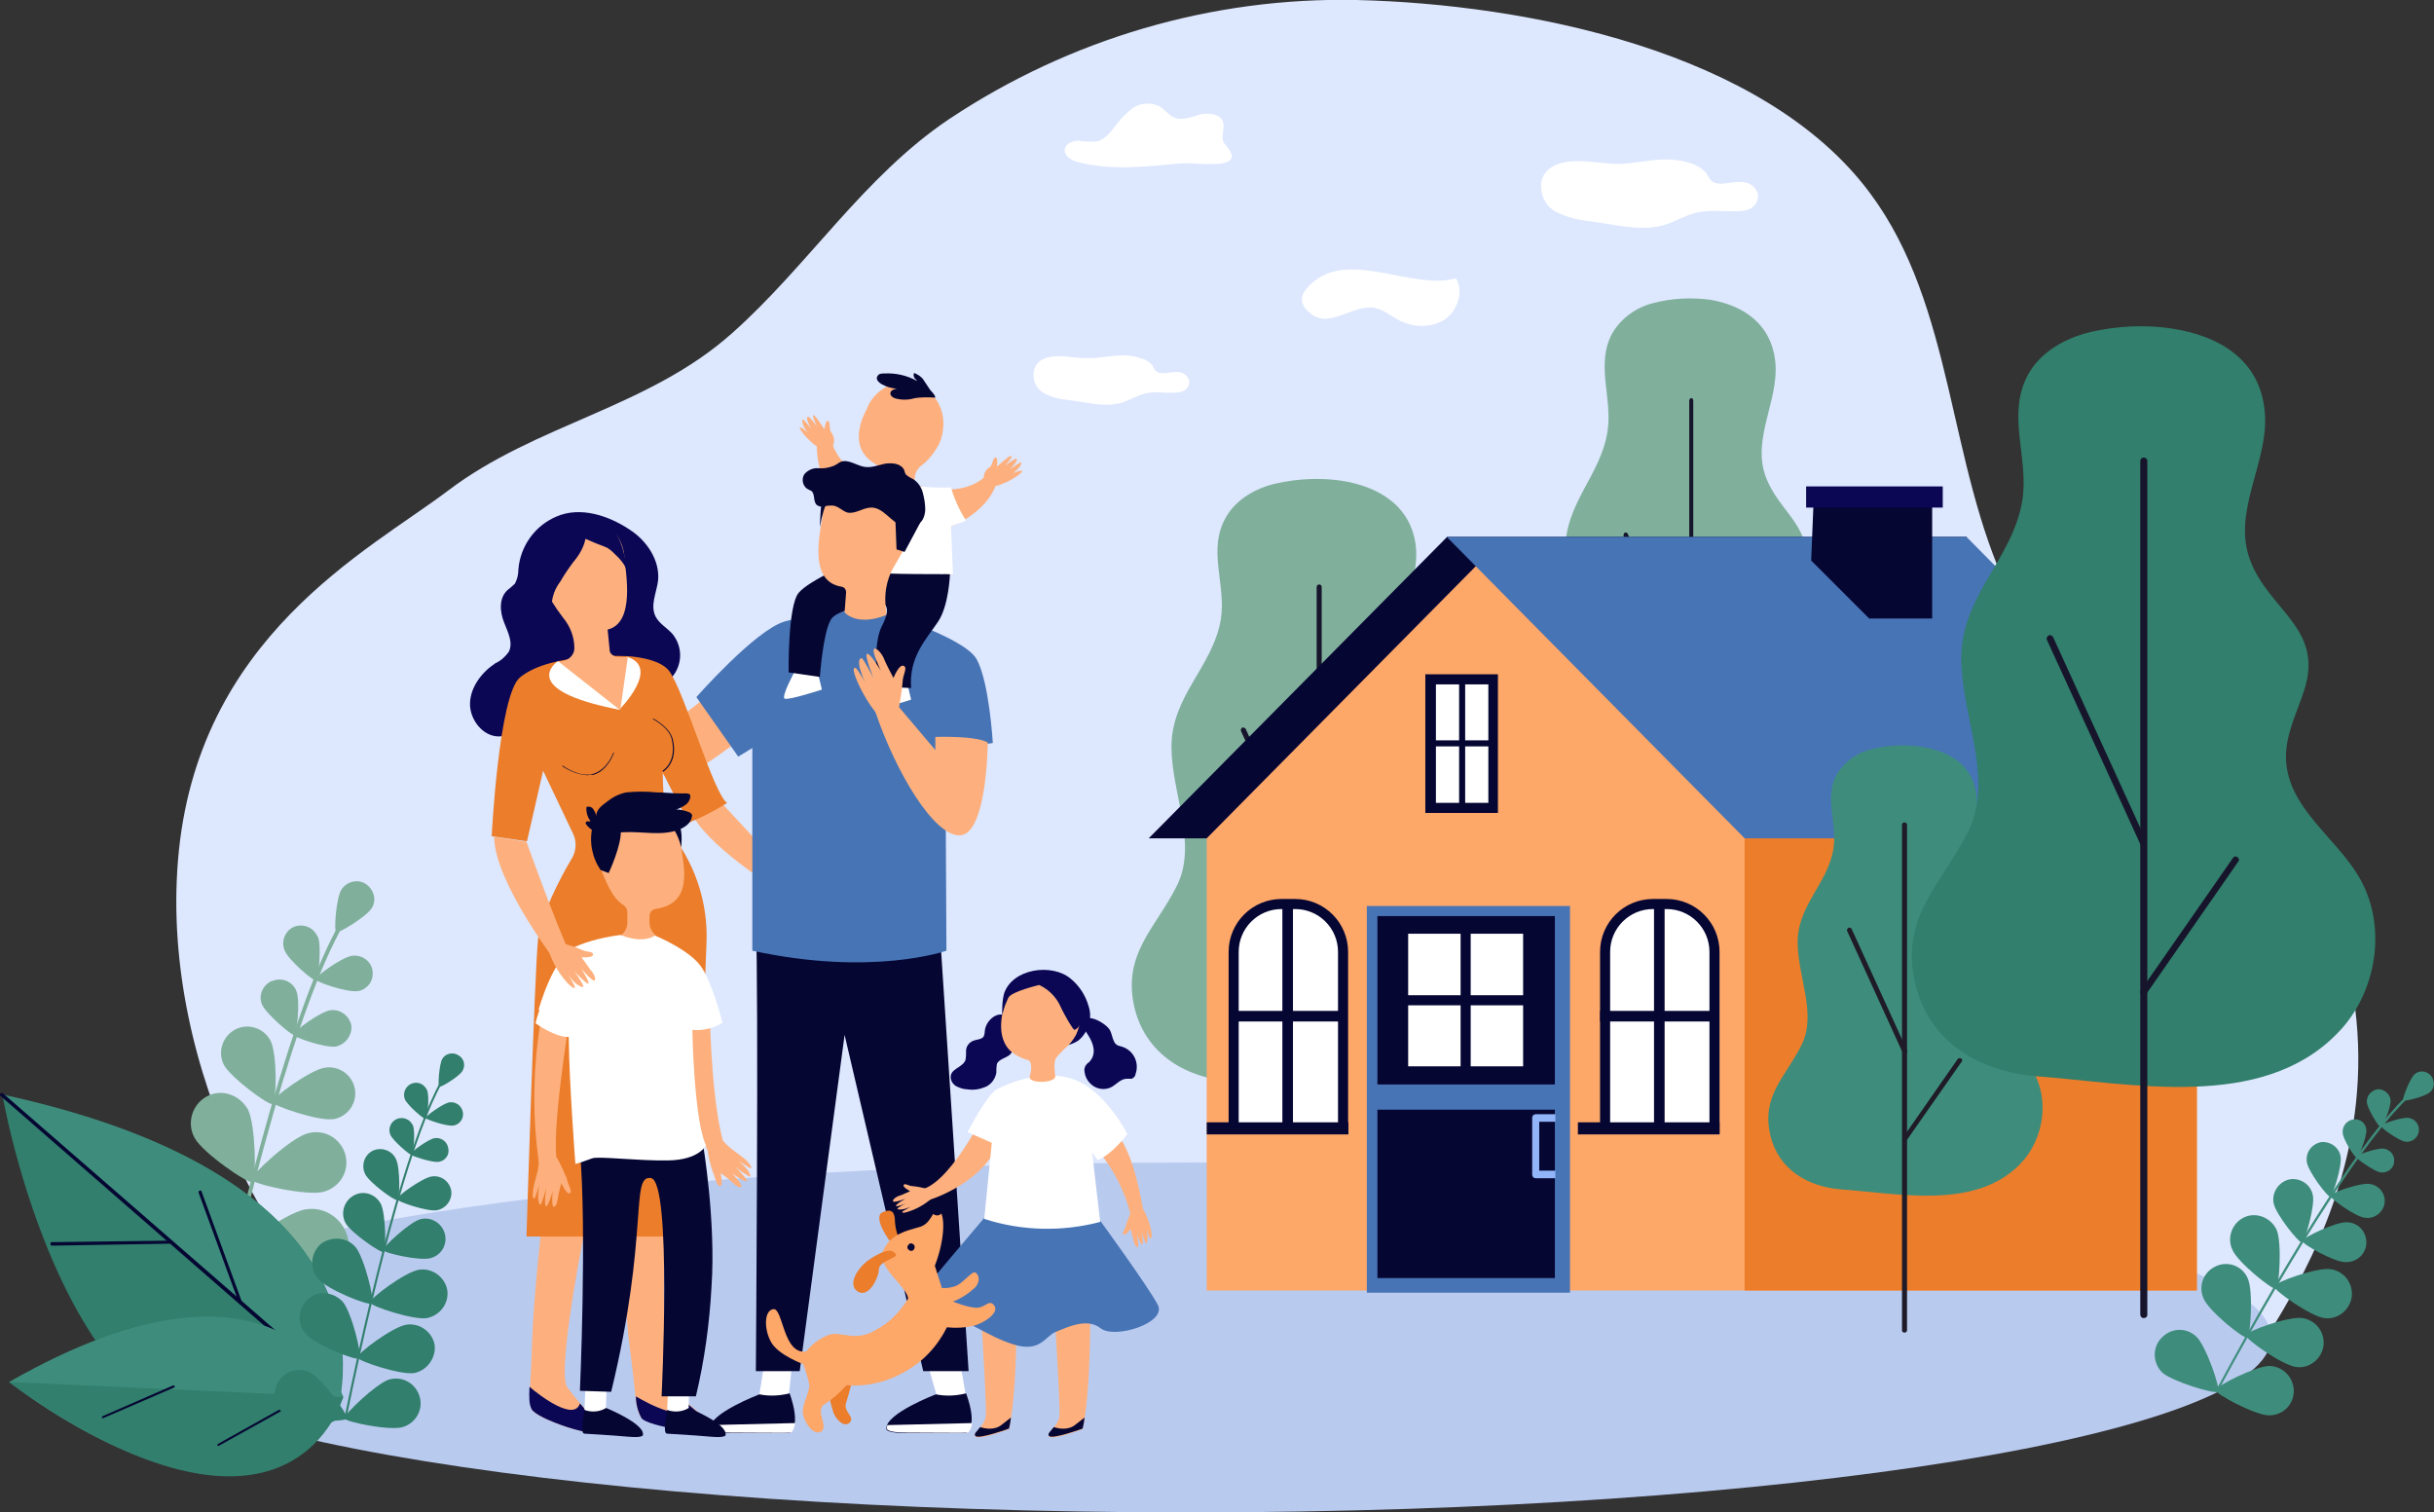 <?xml version="1.0" encoding="utf-8"?>
<!-- Generator: Adobe Illustrator 26.3.1, SVG Export Plug-In . SVG Version: 6.00 Build 0)  -->
<svg version="1.1" id="Calque_1" xmlns="http://www.w3.org/2000/svg" xmlns:xlink="http://www.w3.org/1999/xlink" x="0px" y="0px"
	 viewBox="0 0 482.8 300" style="enable-background:new 0 0 482.8 300;" xml:space="preserve">
<rect x="0" y="0" width="482.8" height="300" fill="#333333" stroke="none"/>
<style type="text/css">
	.st0{fill:#DDE7FE;}
	.st1{fill:#B9CAEF;}
	.st2{fill:#80B09C;}
	.st3{fill:#A7C0E8;}
	.st4{fill:#FFFFFF;}
	.st5{fill:#17152B;}
	.st6{fill:#060633;}
	.st7{fill:#FDA769;}
	.st8{fill:#EB7D2B;}
	.st9{fill:#4774B5;}
	.st10{fill:#91B5F8;}
	.st11{fill:#0B0755;}
	.st12{fill:#3E8D7C;}
	.st13{fill:#1F1B28;}
	.st14{fill:#317F6C;}
	.st15{fill:#FDB07D;}
</style>
<g>
	<path id="Tracé_3487" class="st0" d="M446.2,272.1c0.1-6.7,46.1-53.2,3.5-115.9c-15.8-23.3-43.6-23.2-51.3-39
		C386.3,92,387.7,60.9,371,38.4C350,10,302.6,0.8,269.1,0c-28.7-0.6-56.9,7.7-80.8,23.6c-17,11.4-28,29.1-43.1,42.5
		c-16.6,14.8-38.9,18-56.3,31.2c-15.7,11.9-50,29-53.6,73.4c-3.4,41.7,20.2,84,42.5,99.3L446.2,272.1z"/>
	<path id="Tracé_3488" class="st1" d="M450.5,265.3c0-19.2-96.1-34.7-214.5-34.7S21.5,246.1,21.5,265.3S117.5,300,236,300
		C354.5,300,450.5,284.5,450.5,265.3L450.5,265.3z"/>
	<g id="Groupe_952" transform="translate(15.892 161.794)">
		<path id="Tracé_3489" class="st2" d="M22.7,123.1L22.7,123.1c-0.2,0-0.4-0.2-0.3-0.4C32.7,72.2,43,36.3,51.4,21.5
			c0.2-0.3,0.3-0.6,0.4-0.7c0.1-0.2,0.3-0.3,0.5-0.2c0.2,0.1,0.3,0.3,0.2,0.5l0,0c0,0.1-0.2,0.4-0.4,0.8
			c-8.4,14.7-18.6,50.5-29,100.9C23,123,22.9,123.1,22.7,123.1z"/>
		<path id="Tracé_3490" class="st2" d="M57.8,18.4c-1,1.6-6.5,5-7,4.7c-0.5-0.3,0-6.7,1-8.4c1-1.6,3.2-2.2,4.8-1.2
			C58.3,14.6,58.9,16.8,57.8,18.4z"/>
		<path id="Tracé_3491" class="st2" d="M47.2,24.1c0.7,1.8,0.1,8.4-0.4,8.6c-0.5,0.2-5.5-4.1-6.2-5.9c-0.8-1.8,0-3.9,1.7-4.7
			c1.8-0.8,3.9,0,4.7,1.7C47.1,23.9,47.1,24,47.2,24.1L47.2,24.1z"/>
		<path id="Tracé_3492" class="st2" d="M55,34.8c-2,0.3-8.2-1.8-8.3-2.3c-0.1-0.6,5.2-4.4,7.2-4.7c1.9-0.3,3.8,1,4.1,2.9
			c0,0,0,0,0,0.1c0.3,1.9-1,3.7-2.9,4C55.1,34.8,55.1,34.8,55,34.8z"/>
		<path id="Tracé_3493" class="st2" d="M33.3,58.3c1.5,2.9,1.7,14,0.9,14.4c-0.8,0.4-9.9-5.8-11.5-8.8c-1.6-2.9-0.5-6.6,2.4-8.2
			S31.6,55.3,33.3,58.3C33.2,58.2,33.3,58.2,33.3,58.3L33.3,58.3z"/>
		<path id="Tracé_3494" class="st2" d="M48.3,74.6c-3.2,0.9-14-1.5-14.3-2.4c-0.2-0.9,7.9-8.4,11.2-9.2c3.2-0.9,6.5,1,7.4,4.2
			C53.5,70.4,51.6,73.7,48.3,74.6C48.4,74.6,48.3,74.6,48.3,74.6L48.3,74.6z"/>
		<path id="Tracé_3495" class="st3" d="M25.7,71.4c2.7,3.1,5.8,16.3,4.9,17C29.8,89.1,17.2,84,14.6,81c-2.6-3.1-2.2-7.7,0.9-10.4
			C18.5,68,23.1,68.3,25.7,71.4z"/>
		<path id="Tracé_3496" class="st2" d="M47.1,92.6c-4,0.6-16.9-3.6-17.1-4.7s10.7-9.2,14.7-9.8c4-0.7,7.8,2.1,8.5,6.1
			C53.8,88.1,51.1,91.9,47.1,92.6z"/>
		<path id="Tracé_3497" class="st3" d="M21.9,87.9c2.7,3.1,5.8,16.3,4.9,17c-0.9,0.8-13.4-4.3-16.1-7.4c-2.6-3.1-2.2-7.7,0.9-10.4
			C14.7,84.5,19.2,84.9,21.9,87.9z"/>
		<path id="Tracé_3498" class="st3" d="M43.2,109.1c-4,0.6-16.9-3.6-17.1-4.7c-0.2-1.2,10.7-9.2,14.7-9.8c4-0.7,7.8,2.1,8.5,6.1
			C50,104.7,47.2,108.4,43.2,109.1z"/>
		<path id="Tracé_3499" class="st3" d="M12,109.1c3.6,1.8,11.6,12.8,11.1,13.9s-14,1.2-17.7-0.7c-3.6-1.9-5.1-6.3-3.2-9.9
			C4,108.7,8.4,107.3,12,109.1z"/>
		<path id="Tracé_3500" class="st3" d="M39.9,125.4c-3.9,1.2-17.2-1.4-17.5-2.6c-0.3-1.1,9.5-10.5,13.4-11.6c3.9-1.1,8,1.1,9.1,5
			C46,120.2,43.8,124.3,39.9,125.4L39.9,125.4z"/>
		<path id="Tracé_3501" class="st2" d="M42.9,34.8c0.8,1.9,0.1,8.5-0.4,8.7s-5.6-4.2-6.4-6c-0.8-1.8,0.1-3.9,1.9-4.7
			c0,0,0.1,0,0.1,0C40,32,42.2,32.9,42.9,34.8z"/>
		<path id="Tracé_3502" class="st2" d="M50.7,45.8c-2,0.3-8.4-1.8-8.4-2.4s5.3-4.5,7.3-4.8c2-0.3,3.8,1.1,4.2,3
			C54,43.6,52.6,45.4,50.7,45.8C50.7,45.8,50.7,45.8,50.7,45.8z"/>
		<path id="Tracé_3503" class="st2" d="M37.8,44.7c1.3,2.6,1.2,12.1,0.4,12.5c-0.7,0.4-8.4-5.3-9.7-7.8c-1.3-2.6-0.2-5.7,2.3-7
			S36.5,42.1,37.8,44.7L37.8,44.7L37.8,44.7z"/>
		<path id="Tracé_3504" class="st2" d="M50.1,60.2c-2.8,0.4-11.8-2.6-12-3.4C38,56,45.7,50.4,48.5,50c2.8-0.5,5.5,1.4,6,4.2
			s-1.4,5.5-4.2,6C50.2,60.2,50.2,60.2,50.1,60.2z"/>
	</g>
	<path id="Tracé_3505" class="st4" d="M214,32.2c-1.4-0.3-2.9-1.2-2.8-2.5c0.1-1.2,1.5-1.8,2.8-1.8c1.2,0.2,2.4,0.3,3.7,0.1
		c1.5-0.4,2.6-1.8,3.6-3.1c1-1.4,2.2-2.6,3.6-3.6c1.5-0.9,3.3-1,4.9-0.3c1.2,0.6,1.9,1.8,3.1,2.3c1.6,0.7,3.4-0.1,5.2-0.6
		c1.7-0.4,4-0.1,4.5,1.5c0.4,1.4-0.6,3.2,0.3,4.3c5.1,5.6-4.9,3.7-8.5,3.9C227.6,33,220.7,33.9,214,32.2z"/>
	<path id="Tracé_3506" class="st4" d="M207.3,78.1c1.4,0.7,2.8,1.1,4.3,1.2c1.1,0.2,2.2,0.3,3.3,0.5c2.5,0.4,5.1,0.8,7.5,0.1
		c1.7-0.5,3.2-1.5,5-1.9s3.7,0,5.5-0.1c0.5,0,1-0.1,1.5-0.2c1-0.3,1.6-1.2,1.5-2.2c-0.3-1-1.2-1.7-2.3-1.7c-1.5-0.1-3.3,0.7-4.3-0.2
		c-0.3-0.3-0.5-0.7-0.7-1.1c-0.6-0.7-1.5-1.3-2.5-1.5c-3.1-1-5.6-0.3-8.7,0c-2,0.1-4,0-6-0.3c-2.7-0.2-5.3,0.1-6.2,2.4
		C204.6,75.1,205.4,77.2,207.3,78.1z"/>
	<g id="Groupe_953" transform="translate(207.768 87.837)">
		<path id="Tracé_3507" class="st2" d="M58.2,7.5c7.4,1.1,14.1,5,14.9,13.3c0.7,7.9-5.3,15.8-2.3,23.6c3.1,8.1,11.8,10.8,8.6,20.8
			c-1.2,3.6-3,7-2.9,10.7c0.2,7.8,7.8,12.6,11.5,18.7c4.8,7.9,3,18.8-3.4,25.3c-12.2,12.4-32.8,7.9-48.1,6.8
			c-8.9-0.7-16.9-5.3-19.2-14.5c-2.6-10.8,4.2-15.9,8.4-24.4c4.1-8.3-1-18-1.1-27.3c-0.1-10.3,8.2-16,9.8-25.5
			c1.1-6.9-2.8-13.9,1.1-20.4c2-3.4,5.8-5.6,9.7-6.5C49.6,7.1,54,6.9,58.2,7.5z"/>
		<path id="Tracé_3508" class="st5" d="M53.9,165.3c-0.3,0-0.5-0.2-0.5-0.5V28.6c0-0.3,0.2-0.5,0.5-0.5c0.3,0,0.5,0.2,0.5,0.5
			c0,0,0,0,0,0v136.2C54.4,165.1,54.1,165.3,53.9,165.3z"/>
		<path id="Tracé_3509" class="st5" d="M53.9,90.2c-0.2,0-0.4-0.1-0.5-0.3l-15-32.7c-0.1-0.3,0-0.5,0.2-0.7c0.2-0.1,0.5,0,0.7,0.2
			c0,0,0,0,0,0l15,32.7c0.1,0.3,0,0.5-0.2,0.7C54,90.2,53.9,90.2,53.9,90.2z"/>
		<path id="Tracé_3510" class="st5" d="M53.9,113.8c-0.1,0-0.2,0-0.3-0.1c-0.2-0.2-0.3-0.5-0.1-0.7l14.7-21.1
			c0.2-0.2,0.5-0.3,0.7-0.1c0.2,0.2,0.3,0.4,0.1,0.7l-14.7,21.1C54.2,113.7,54,113.8,53.9,113.8z"/>
	</g>
	<g id="Groupe_954" transform="translate(280.672 54.761)">
		<path id="Tracé_3511" class="st2" d="M58.6,4.7C65,5.8,70.8,9.4,71.5,17.3c0.6,7.5-4.6,14.9-2,22.3c2.7,7.6,10.2,10.2,7.5,19.6
			c-1,3.3-2.6,6.6-2.5,10.1c0.1,7.3,6.8,11.9,10,17.6c4.2,7.4,2.6,17.7-2.9,23.8c-10.5,11.6-28.3,7.5-41.6,6.4
			c-7.7-0.6-14.7-4.9-16.6-13.7c-2.2-10.1,3.6-15,7.3-23c3.6-7.8-0.8-17-0.9-25.7c-0.1-9.8,7.1-15.1,8.4-24c1-6.5-2.4-13.1,0.9-19.3
			c1.8-3.1,4.9-5.3,8.4-6.1C51,4.4,54.8,4.2,58.6,4.7z"/>
		<path id="Tracé_3512" class="st5" d="M54.8,153.6c-0.2,0-0.4-0.2-0.4-0.5V24.7c0-0.2,0.2-0.5,0.4-0.5c0,0,0,0,0,0
			c0.2,0,0.4,0.2,0.4,0.5V153C55.2,153.3,55.1,153.5,54.8,153.6C54.8,153.6,54.8,153.6,54.8,153.6z"/>
		<path id="Tracé_3513" class="st5" d="M54.8,82.8c-0.2,0-0.4-0.1-0.4-0.3L41.4,51.6c-0.1-0.3,0-0.5,0.2-0.7c0.2-0.1,0.5,0,0.6,0.2
			c0,0,0,0,0,0L55.1,82c0.1,0.3,0,0.5-0.2,0.7C54.9,82.7,54.8,82.7,54.8,82.8z"/>
		<path id="Tracé_3514" class="st5" d="M54.8,105c-0.1,0-0.2,0-0.2-0.1c-0.2-0.2-0.2-0.5-0.1-0.7l12.7-19.9
			c0.1-0.2,0.4-0.3,0.6-0.2c0,0,0,0,0,0c0.2,0.2,0.2,0.5,0.1,0.7l-12.7,19.9C55.1,104.9,54.9,105,54.8,105z"/>
	</g>
	<path id="Tracé_3515" class="st4" d="M308.8,42.1c1.9,0.9,3.9,1.5,6,1.7l4.6,0.7c3.5,0.6,7.1,1.1,10.5,0.2c2.4-0.7,4.5-2.1,7-2.6
		c2.5-0.5,5.1-0.1,7.7-0.2c0.7,0,1.4-0.1,2.1-0.3c1.3-0.4,2.2-1.7,2-3.1c-0.4-1.4-1.7-2.4-3.2-2.4c-2.1-0.2-4.5,1-6-0.2
		c-0.4-0.5-0.8-1-1-1.5c-0.9-1-2.1-1.8-3.4-2.1c-4.2-1.3-7.8-0.4-12.1,0.1c-2.9,0.3-5.6-0.2-8.4-0.4c-3.7-0.2-7.4,0.2-8.7,3.4
		C305.2,38,306.3,40.9,308.8,42.1z"/>
	<g id="Groupe_963" transform="translate(210.759 89.283)">
		<path id="Tracé_3516" class="st6" d="M76.3,17.2h103.1L120.2,77H17.1L76.3,17.2z"/>
		<path id="Tracé_3517" class="st7" d="M82,23L28.6,77v89.7H225V71.1L82,23z"/>
		<rect id="Rectangle_2118" x="135.3" y="73.3" class="st8" width="89.7" height="93.4"/>
		<path id="Tracé_3518" class="st9" d="M179.3,17.2H76.2L135.3,77h103.1L179.3,17.2z"/>
		<g id="Groupe_956" transform="translate(50.765 34.469)">
			<g id="Groupe_955">
				<rect id="Rectangle_2119" x="22.3" y="11" class="st4" width="12.4" height="25.4"/>
				<path id="Tracé_3519" class="st6" d="M35.6,37.5H21.2V10h14.4V37.5z M23.3,35.5h10.4V12H23.3V35.5z"/>
			</g>
			<rect id="Rectangle_2120" x="27.9" y="11.4" class="st6" width="1.2" height="25.1"/>
			<rect id="Rectangle_2121" x="22.1" y="23.1" class="st6" width="13.1" height="1.2"/>
		</g>
		<g id="Groupe_958" transform="translate(10.608 75.635)">
			<g id="Groupe_957" transform="translate(4.037)">
				<path id="Tracé_3520" class="st4" d="M30.1,14.4L30.1,14.4c6,0,10.9,4.9,10.9,10.9V59H19.3V25.3c0-6,4.7-10.8,10.7-10.9
					C30.1,14.4,30.1,14.4,30.1,14.4z"/>
				<path id="Tracé_3521" class="st6" d="M42,59.9H18.3V23.9c0-5.8,4.7-10.5,10.5-10.5c0,0,0,0,0,0h2.7c5.8,0,10.5,4.7,10.5,10.5
					c0,0,0,0,0,0L42,59.9z M20.3,57.9H40V23.9c0-4.7-3.8-8.5-8.5-8.5h-2.7c-4.7,0-8.5,3.8-8.5,8.5L20.3,57.9L20.3,57.9z"/>
			</g>
			<rect id="Rectangle_2122" x="33" y="15" class="st6" width="2.1" height="43.9"/>
			<rect id="Rectangle_2123" x="22.4" y="35.6" class="st6" width="22.9" height="2.1"/>
			<rect id="Rectangle_2124" x="18" y="57.7" class="st6" width="28.1" height="2.4"/>
		</g>
		<g id="Groupe_960" transform="translate(78.728 75.635)">
			<g id="Groupe_959" transform="translate(4.095)">
				<path id="Tracé_3522" class="st4" d="M35.6,14.4L35.6,14.4c6,0,10.9,4.9,10.9,10.9V59H24.8V25.3C24.8,19.3,29.6,14.4,35.6,14.4
					C35.6,14.4,35.6,14.4,35.6,14.4z"/>
				<path id="Tracé_3523" class="st6" d="M47.5,59.9H23.8V23.9c0-5.8,4.7-10.5,10.5-10.5c0,0,0,0,0,0H37c5.8,0,10.5,4.7,10.5,10.5
					c0,0,0,0,0,0L47.5,59.9z M25.8,57.9h19.7V23.9c0-4.7-3.8-8.5-8.5-8.5h-2.7c-4.7,0-8.5,3.8-8.5,8.5L25.8,57.9L25.8,57.9z"/>
			</g>
			<rect id="Rectangle_2125" x="38.6" y="15" class="st6" width="2.1" height="43.9"/>
			<rect id="Rectangle_2126" x="27.9" y="35.6" class="st6" width="22.9" height="2.1"/>
			<rect id="Rectangle_2127" x="23.5" y="57.7" class="st6" width="28.1" height="2.4"/>
		</g>
		<g id="Groupe_962" transform="translate(39.96 76.929)">
			<g id="Groupe_961">
				<rect id="Rectangle_2128" x="20.4" y="13.5" class="st9" width="40.3" height="76.7"/>
				<rect id="Rectangle_2129" x="22.5" y="15.5" class="st6" width="35.2" height="33.4"/>
				<rect id="Rectangle_2130" x="22.5" y="53.9" class="st6" width="35.2" height="33.4"/>
			</g>
			<rect id="Rectangle_2131" x="28.6" y="19" class="st4" width="22.8" height="26.3"/>
			<rect id="Rectangle_2132" x="26.3" y="31.2" class="st6" width="27.4" height="2"/>
			<rect id="Rectangle_2133" x="39" y="17.5" class="st6" width="2" height="28.2"/>
			<path id="Tracé_3524" class="st10" d="M57.8,67.5h-3.9c-0.4,0-0.7-0.3-0.7-0.7V55.5c0-0.4,0.3-0.7,0.7-0.7h3.9v1.5h-3.2v9.7h3.2
				L57.8,67.5z"/>
		</g>
		<path id="Tracé_3525" class="st6" d="M148.5,21.9L160,33.4h12.5V9.6H149L148.5,21.9z"/>
		<rect id="Rectangle_2134" x="147.5" y="7.2" class="st11" width="27.1" height="4.2"/>
	</g>
	<g id="Groupe_964" transform="translate(324.274 136.733)">
		<path id="Tracé_3526" class="st12" d="M56.8,11.4c5.5,0.8,10.4,3.6,11,9.8c0.5,5.8-3.9,11.6-1.7,17.4c2.3,5.9,8.7,8,6.4,15.3
			c-0.8,2.6-2.2,5.2-2.1,7.9c0.1,5.7,5.7,9.3,8.5,13.8c3.5,5.8,2.2,13.8-2.5,18.6c-8.9,9.1-24.1,5.8-35.4,5
			c-6.6-0.5-12.5-3.9-14.1-10.7c-1.9-7.9,3.1-11.7,6.2-18c3-6.1-0.7-13.3-0.8-20.1c-0.1-7.6,6-11.8,7.1-18.8c0.8-5.1-2-10.2,0.8-15
			c1.7-2.5,4.2-4.2,7.1-4.8C50.4,11.1,53.6,10.9,56.8,11.4z"/>
		<path id="Tracé_3527" class="st13" d="M53.5,127.6c-0.3,0-0.5-0.2-0.5-0.4c0,0,0,0,0-0.1V26.9c0-0.3,0.2-0.5,0.5-0.5
			c0.3,0,0.5,0.2,0.5,0.5v100.2C54,127.4,53.8,127.6,53.5,127.6z"/>
		<path id="Tracé_3528" class="st13" d="M53.5,72.3c-0.2,0-0.4-0.1-0.4-0.3l-11-24.1c-0.1-0.2,0.1-0.5,0.3-0.6
			c0.2-0.1,0.5,0,0.6,0.2l11,24.1c0.1,0.2,0,0.5-0.2,0.6C53.7,72.3,53.6,72.3,53.5,72.3z"/>
		<path id="Tracé_3529" class="st13" d="M53.5,89.7c-0.1,0-0.2,0-0.3-0.1C53,89.5,53,89.2,53.1,89c0,0,0-0.1,0.1-0.1L64,73.4
			c0.1-0.2,0.4-0.3,0.7-0.2c0,0,0,0,0,0c0.2,0.1,0.3,0.4,0.2,0.6c0,0,0,0.1-0.1,0.1L53.9,89.5C53.9,89.6,53.7,89.7,53.5,89.7z"/>
	</g>
	<g id="Groupe_965" transform="translate(350.738 59.857)">
		<path id="Tracé_3530" class="st14" d="M80,5.3c9.3,1.4,17.6,6.1,18.5,16.6c0.9,9.8-6.6,19.6-2.9,29.4c3.8,10,14.7,13.5,10.7,25.8
			c-1.4,4.4-3.7,8.7-3.6,13.4c0.2,9.7,9.7,15.6,14.3,23.3c6,9.8,3.8,23.4-4.2,31.4c-15.1,15.4-40.8,9.8-59.9,8.4
			C42,152.6,32,147,29.2,135.4c-3.2-13.4,5.2-19.8,10.5-30.4c5.1-10.3-1.2-22.4-1.4-33.9c-0.2-12.8,10.2-19.9,12.1-31.7
			c1.4-8.5-3.4-17.3,1.4-25.4C54.3,9.8,59,7.2,63.9,6C69.2,4.8,74.6,4.5,80,5.3z"/>
		<path id="Tracé_3531" class="st5" d="M74.5,201.6c-0.4,0-0.7-0.3-0.7-0.7V31.6c0-0.4,0.3-0.7,0.7-0.7s0.7,0.3,0.7,0.7V201
			C75.2,201.3,74.9,201.6,74.5,201.6C74.5,201.6,74.5,201.6,74.5,201.6z"/>
		<path id="Tracé_3532" class="st5" d="M74.5,108.2c-0.3,0-0.5-0.2-0.6-0.4L55.3,67.1c-0.2-0.3,0-0.7,0.3-0.9
			c0.3-0.2,0.7,0,0.9,0.3c0,0,0,0,0,0l18.6,40.7c0.1,0.3,0,0.7-0.3,0.9c0,0,0,0,0,0C74.7,108.2,74.6,108.2,74.5,108.2z"/>
		<path id="Tracé_3533" class="st5" d="M74.5,137.6c-0.1,0-0.3,0-0.4-0.1c-0.3-0.2-0.4-0.6-0.2-0.9c0,0,0,0,0,0l18.3-26.3
			c0.2-0.3,0.6-0.4,0.9-0.1c0.3,0.2,0.4,0.6,0.1,0.9L75,137.3C74.9,137.5,74.7,137.6,74.5,137.6z"/>
	</g>
	<g id="Groupe_966" transform="translate(86.231 68.477)">
		<path id="Tracé_3534" class="st11" d="M38.7,36.6c3.4,2.2,6,6.1,5.6,10.1c-0.3,2.4-1.6,4.9-0.5,7.1c0.7,1.4,2.3,2.3,3.3,3.4
			c2.1,2.5,2.1,6.1,0,8.6c-1.4,1.5-3.7,2.4-4.7,4.3c-0.5,1-0.6,2.1-1.1,3c-1,2-3.5,2.8-5.7,2.7c-2.2-0.3-4.4-1-6.4-1.9
			C27,73,24.7,72.7,22.5,73c-3.6,0.9-6.1,4.6-9.8,4.6c-3.2,0-5.8-3.4-5.7-6.6s2.3-6.1,5-7.9c1.1-0.5,2-1.3,2.7-2.3
			c0.9-1.8-0.2-3.9-0.9-5.7c-0.9-2.2-1.1-4.9,0.6-6.5c0.5-0.4,1-0.8,1.5-1.3c0.5-0.9,0.7-1.9,0.7-2.9c0.4-4.6,3.3-8.6,7.5-10.4
			C28.9,31.9,34.5,33.8,38.7,36.6L38.7,36.6z"/>
		<path id="Tracé_3535" class="st15" d="M56.8,90.7l12.9,13.9l-1.7,3.4c0,0-14.8-9.1-17.4-15.9C48,85.3,56.8,90.7,56.8,90.7
			L56.8,90.7z"/>
		<path id="Tracé_3536" class="st4" d="M64.4,208.1l1.6-10l5.3-0.3l-1.1,10.9C70.3,208.6,65.8,209.5,64.4,208.1L64.4,208.1z"/>
		<path id="Tracé_3537" class="st6" d="M70.4,207.9c-2,0.5-4,0.6-6,0.2c0,0-10,3.8-9.8,6.8c0,0-0.5,0.9,4.1,0.9s11.5,0,11.7,0
			C70.6,215.6,72.7,214.5,70.4,207.9L70.4,207.9z"/>
		<path id="Tracé_3538" class="st4" d="M70.6,215.7c-0.2,0.1-7.3,0-11.9,0s-4.1-0.9-4.1-0.9c0-0.2,0-0.4,0.1-0.6l16.8-0.4
			C71.3,215.3,70.7,215.7,70.6,215.7L70.6,215.7z"/>
		<path id="Tracé_3539" class="st4" d="M99.5,208.1l-2.8-9.8l6.7-1.1l2,11.4C105.4,208.6,100.8,209.5,99.5,208.1L99.5,208.1z"/>
		<path id="Tracé_3540" class="st6" d="M105.4,207.9c-2,0.5-4,0.6-6,0.2c0,0-10,3.8-9.8,6.8c0,0-0.5,0.9,4.1,0.9s11.5,0,11.7,0
			C105.6,215.6,107.8,214.5,105.4,207.9L105.4,207.9z"/>
		<path id="Tracé_3541" class="st4" d="M105.7,215.7c-0.2,0.1-7.3,0-11.9,0s-4.1-0.9-4.1-0.9c0-0.2,0-0.4,0.1-0.6l16.8-0.4
			C106.4,215.3,105.8,215.7,105.7,215.7L105.7,215.7z"/>
		<path id="Tracé_3542" class="st6" d="M100.1,114.9l5.8,88.6h-9l-15.6-66.7l-8.9,66.7h-8.7c0,0,0.6-76.1,0-88.6
			C63,102.4,100.1,114.9,100.1,114.9L100.1,114.9z"/>
		<path id="Tracé_3543" class="st15" d="M55.4,68.6L42.1,78.9c0,0,2.7,8.3,5.8,7.5c3.1-0.8,14.4-9.5,14.4-9.5L55.4,68.6z"/>
		<path id="Tracé_3544" class="st9" d="M88.2,52.8c0,0,16.8,5,19.3,9.5s3.2,16.6,3.2,16.6l-9.4,1.5l0.2,39.7c0,0-14.6,5.2-38.5,0
			V79.9l-2.8,1.7l-8.3-11.8c0,0,11.7-13.3,17.5-15C75.5,53.1,81.8,52.4,88.2,52.8L88.2,52.8z"/>
		<path id="Tracé_3545" class="st15" d="M85.2,14.7c0.5-4.5,4.5-7.8,9-7.3c4.3,0.6,7.3,4.9,6.6,9.5c-0.5,4.5-4.5,7.8-9,7.3
			C87.5,23.6,84.5,19.3,85.2,14.7z"/>
		<path id="Tracé_3546" class="st15" d="M75.8,20.1l3.1-0.4c1.7,4.6,6.3,7.5,11.2,7c0,0,0.1,0,0.1-0.1l0,0c-0.1-1-0.8-1.9-1.7-2.4
			c-0.8-0.4-1.6-0.9-2.3-1.5c-4.3-3.6-0.6-9.8-0.6-9.8s16.5,3.2,13.6,8c-0.7,1.2-1.6,2.2-2.7,3c-0.9,0.7-1.4,1.8-1.3,2.9l0,0
			c0,0.5,0.4,1,1,1.1c9.5,2.5,13.2-2.1,13.2-2.1l2.2,1.2c-2.1,6.7-9.7,9.1-9.7,9.1c0.5,3.2,0.5,6.5,0.2,9.8l-20.1-2.1l1.9-9.9
			C75.5,30.1,75.8,20.1,75.8,20.1L75.8,20.1z"/>
		<path id="Tracé_3547" class="st15" d="M79,19.9c0.4-0.9,0.2-1.9-0.4-2.7c-0.4-0.6-0.1-2.1-0.6-2.2c-0.5-0.1-0.7,1.7-0.7,1.7
			s-0.7-1.1-1-1.5c-0.3-0.4-0.9-1.4-1.2-1.3c-0.3,0.1,0.7,2.2,0.7,2.2s-1.5-2.1-1.8-1.9c-0.6,0.2,0.7,2.4,0.7,2.4
			c-0.5-0.7-1.1-1.3-1.6-1.9c-0.2,0-0.3,0.4,0,1.2c0.2,0.5,0.5,0.9,0.9,1.4c0,0-1-0.8-1.2-0.9c-0.2-0.1-0.7-0.4-0.1,0.6
			c1,1.4,2.3,2.6,3.8,3.6L79,19.9L79,19.9z"/>
		<path id="Tracé_3548" class="st15" d="M108.9,26.7c-0.1-1,0.3-2,1.2-2.5c0.6-0.5,0.6-2,1.2-1.9c0.5,0,0.2,1.8,0.2,1.8
			s1-0.9,1.4-1.2c0.4-0.3,1.2-1.1,1.5-0.9c0.3,0.2-1.3,1.9-1.3,1.9s2-1.5,2.3-1.4c0.5,0.3-1.3,2.1-1.3,2.1c0.7-0.5,1.4-1,2.1-1.4
			c0.2,0,0.2,0.5-0.3,1.1c-0.4,0.4-0.8,0.8-1.2,1.1c0,0,1.2-0.5,1.4-0.5c0.2,0,0.8-0.2,0,0.6c-1.4,1.1-3,1.9-4.6,2.4L108.9,26.7
			L108.9,26.7z"/>
		<path id="Tracé_3549" class="st6" d="M96.9,6.8c-0.4-0.6-1.1-1-1.8-1.3c-0.2,0.3-0.1,0.6,0,0.9c0.1,0.2,0.4,0.4,0.6,0.7
			c-2-1.1-4.2-1.6-6.4-1.5c-0.3,0-0.7,0-1,0.1c-0.3,0.1-0.5,0.4-0.6,0.7c-0.1,0.5,0.4,1,0.9,1.3c0.9,0.5,2,0.9,3.1,0.9
			c-0.5,0.1-1.2,0.3-1.3,0.8c-0.1,0.5,0.3,0.9,0.8,1.1c1.3,0.4,2.7,0.4,4,0c1.3-0.2,2.7-0.2,4.1-0.1c0-0.6-1-1.4-1.2-1.8
			C97.7,8,97.3,7.4,96.9,6.8L96.9,6.8z"/>
		<path id="Tracé_3550" class="st4" d="M89.1,66.7c0,0-2.7,5-2,5.4c0.7,0.4,7.4-1.8,7.4-1.8l-0.8-3.3L89.1,66.7L89.1,66.7z"/>
		<path id="Tracé_3551" class="st4" d="M71.4,64.7c0,0-2.7,5-2,5.4c0.7,0.4,7.4-1.8,7.4-1.8L76,65L71.4,64.7L71.4,64.7z"/>
		<path id="Tracé_3552" class="st6" d="M102.2,45.4c0,0-0.2,6.3-2.4,9.5c-2.2,3.3-5.8,6.9-5.3,13.1l-6.7-0.3c0,0-1-8.4,0.9-12
			s0.5-4.3,0.5-4.3s-9,0.4-10.6,3c-1.6,2.6-2.2,11.4-2.2,11.4l-6.2-0.9c0,0-0.2-13.2,2-15.8s11.1-6.3,11.1-6.3L102.2,45.4
			L102.2,45.4z"/>
		<path id="Tracé_3553" class="st4" d="M96,28c0,0-4.5,0.9-6.8-1.1c0,0-4.4-0.4-4.9-1.1l-2.5,7.4l1.5,0.9l-2,9
			c1.2,1.1,2.7,1.7,4.3,1.9c3,0.5,17.2,0.4,17.2,0.4l-0.4-9.5l3-1.1c-1.3-2-2.3-4.2-3-6.6C100.4,28.3,98.2,28.2,96,28L96,28z"/>
		<path id="Tracé_3554" class="st15" d="M109.7,78.8c0,0-0.1,17.7-5.3,18.4c-5.2,0.6-13-12.6-17-24.5l4.7-0.9l7.2,8.5v-2.6
			C99.3,77.7,107.3,77.4,109.7,78.8L109.7,78.8z"/>
		<path id="Tracé_3555" class="st15" d="M77,33.3L77,33.3c0-0.1,0-0.2,0-0.3c0.6-5.1,5.2-8.7,10.2-8.1c0.2,0,0.3,0,0.5,0.1
			c4.4,0.6,7.8,4.4,7.8,8.8c0,1.6-0.4,3.1-1.2,4.4c-1.1,2-2,3.7-2.9,5.2c-1.5,2.3-2.2,5.1-2,7.9l0.2,2.2c-5.9,2.4-8.3-0.5-8.3-0.5
			l0.3-4c0-0.5-0.3-1-0.9-1.1l0,0C73.7,46.8,76.7,36.4,77,33.3L77,33.3z"/>
		<path id="Tracé_3556" class="st6" d="M96.3,35.2l-3.1,5.8l-1.6-0.5l-0.3-7.9L96.3,35.2z"/>
		<path id="Tracé_3557" class="st6" d="M78.7,29.9c0,0-1.4,0.8-2.3,6.2c0,0,0.1-6.1,0.9-6.7C78.2,28.8,78.7,29.9,78.7,29.9
			L78.7,29.9z"/>
		<path id="Tracé_3558" class="st6" d="M97.3,32.6c0-1.1-0.2-2.3-0.5-3.4c-0.3-1.1-1-2.1-2-2.7c-0.5-0.2-0.9-0.5-1.3-0.8
			c-0.2-0.3-0.3-0.6-0.4-1c-0.7-1.3-2.4-1.4-3.8-1.2c-1.4,0.3-2.8,0.9-4.2,0.6c-1.5-0.3-3.1-1.5-4.5-1c-0.5,0.2-0.9,0.6-1.4,0.8
			c-1,0.4-2,0.6-3.1,0.5c-1.1-0.1-2.1,0.4-2.8,1.2c-0.6,1-0.3,2.3,0.6,2.9c0.1,0,0.2,0.1,0.2,0.1c0.2,0.1,0.4,0.2,0.6,0.3
			c0.8,0.6,0.3,2.1,1.1,2.8c0.4,0.3,1,0.4,1.5,0.3c0.5-0.2,1-0.2,1.5-0.2c1.2,0,2,1.1,3.1,1.4c1.6,0.3,3.1-1,4.7-1
			c2.4,0,3.8,2.8,6.1,3.6C95.7,36.6,97.2,35,97.3,32.6L97.3,32.6z"/>
		<path id="Tracé_3559" class="st15" d="M30.8,170.2c0,0-6.9,33.1-4.5,36.5c2.4,3.4,6.2,6.8,6.3,8.6c0.1,1.8-12.5-2.3-13.3-4.2
			c-0.9-1.9-0.2-4.8,0-13.1c0.2-8.3,2.1-25.2,2.1-25.2L30.8,170.2L30.8,170.2z"/>
		<path id="Tracé_3560" class="st11" d="M32.5,215.3c0-1.2-1.8-3.2-3.7-5.4c-1.1,3.6-7.8-1.4-10-3.3c-0.1,2.1-0.1,3.4,0.4,4.4
			C20.1,213,32.6,217.1,32.5,215.3L32.5,215.3z"/>
		<path id="Tracé_3561" class="st15" d="M45.8,170.5c0,0-1.4,33.8,1.4,36.7c2.9,2.9,7.2,5.7,7.6,7.5c0.4,1.7-12.7-0.3-13.9-2.1
			s-1-4.7-2.1-12.9c-1.1-8.2-2-25.2-2-25.2L45.8,170.5L45.8,170.5z"/>
		<path id="Tracé_3562" class="st11" d="M54.8,214.8c-0.2-1.2-2.3-2.8-4.5-4.7c-0.5,3.8-7.9-0.1-10.4-1.6c0,1.5,0.4,3,1.1,4.3
			C42.1,214.5,55.2,216.5,54.8,214.8L54.8,214.8z"/>
		<path id="Tracé_3563" class="st15" d="M91.9,72.8c0.4-1.9,0.7-3.9,0.9-5.9c0-1.5,1.1-3,0.2-3.3C92.1,63.2,91,66,91,66
			s-1.5-2.8-1.8-3.6c-0.3-0.9-1.4-2.4-2-2.2c-0.7,0.2,1.3,4.4,1.3,4.4s-2-3.4-2.7-3.4c-0.7,0,1.2,4.8,1.2,4.8s-1.9-3.8-2.3-3.9
			S84,62.5,84.3,64c0.3,1,0.6,2,1.1,2.9c0,0-1.5-2.6-1.8-2.8c-0.3-0.2-0.9-0.3-0.1,1.8c0.8,2.2,3.2,6.6,5.3,8.3L91.9,72.8L91.9,72.8
			z"/>
		<path id="Tracé_3564" class="st8" d="M38.5,61.7c0,0,6,0.3,8,2.9C49.6,68.9,55.3,89,58,90.8c-2.4,1.5-4.9,2.8-7.6,3.9
			c0,0-4-7.4-5.2-10.1c0,0,0.3,10.3,0.8,11.2c5.5,6.4,8.3,14.6,7.9,23c-0.6,14.2-2.2,58-2.2,58H18.2c0,0,1.6-52.5,2.3-59
			c0.5-4.6,4.4-12.2,6.7-16c0.9-1.5,1-3.4,0.2-5l-5.9-12.4l-3.2,14l-7-1c0,0,1.4-28,5.6-31.5C23.2,60.7,38.5,61.7,38.5,61.7
			L38.5,61.7z"/>
		<path id="Tracé_3565" class="st4" d="M24.4,62.7c0,0-8.4,5.6,12.2,9.6c0,0,8.4-8.4,1.5-10.5l-5.4,2.6L24.4,62.7L24.4,62.7z"/>
		<path id="Tracé_3566" class="st15" d="M34.7,60.5l-0.4-4.1c5.5-1.3,3.6-11.3,3.3-14.4l0,0c0-0.1,0-0.2,0-0.3
			c-0.5-4.8-4.9-8.3-9.7-7.8c-0.1,0-0.2,0-0.3,0c-4.5,0.7-7.8,4.6-7.6,9.2c0.1,1.4,0.5,2.8,1.2,4c1.2,2.5,2.6,4.8,4.3,7
			c1.4,1.7,2.2,3.8,2.2,6l0,0c0,1.2-0.9,2.2-2.1,2.5l-1,0.2l12.2,9.6l1.5-10.5l-2.3-0.1C35.3,61.6,34.7,61.1,34.7,60.5L34.7,60.5z"
			/>
		<path id="Tracé_3567" class="st11" d="M27.5,43c-0.9,1.2-1.8,2.5-2.6,3.9c-1,1.3-1.6,2.9-1.7,4.5c-1.5-1-2.7-2.4-3.6-4
			c-0.5-0.7-0.8-1.5-1.1-2.3c-0.2-1.2-0.2-2.4,0-3.5c0.1-1.5,0.5-3,1.3-4.3c0.6-0.8,1.4-1.5,2.3-2c2-1.3,4.3-1.9,6.7-1.9
			c2.4,0,4.6,1,6.3,2.8c2,2.2,2.6,5.4,3,8.4c-0.5-1.2-1.3-2.2-2.3-3.1c-0.6-0.6-1.2-1.2-2-1.5c-1.3-0.5-2.6-1-3.9-1.6
			C29.6,40,28.7,41.6,27.5,43L27.5,43z"/>
		<path id="Tracé_3568" class="st6" d="M45.3,84.6C45.2,84.6,45.2,84.6,45.3,84.6c-0.1-0.1-0.1-0.1-0.1-0.2c0,0,0,0,0,0
			c0,0,2.9-1.7,1.8-6.3c-0.5-2.2-3.6-3.9-3.7-3.9c0,0-0.1-0.1,0-0.1c0,0,0.1-0.1,0.1,0c0.1,0,3.2,1.7,3.8,4
			C48.4,82.8,45.3,84.6,45.3,84.6L45.3,84.6z"/>
		<path id="Tracé_3569" class="st6" d="M30.3,85.3c-1.8-0.1-3.5-0.8-5-1.8c0,0,0-0.1,0-0.1c0,0,0.1,0,0.1,0c0,0,3.4,2.5,6.1,1.6
			c2.8-0.9,3.9-4.1,3.9-4.1c0-0.1,0.1-0.1,0.1,0c0.1,0,0.1,0.1,0,0.1c0,0-1.2,3.4-4,4.2C31.2,85.2,30.7,85.2,30.3,85.3L30.3,85.3z"
			/>
		<path id="Tracé_3570" class="st15" d="M54.6,133.6c0,0,0.3,18,3.1,26l-3.1,1.1c-3.5-7.3-5.4-15.3-5.5-23.4
			C48.9,124,54.6,133.6,54.6,133.6L54.6,133.6z"/>
		<path id="Tracé_3571" class="st15" d="M54.1,159.6c0.2,1.5,0.6,3.1,1.1,4.5c0.5,1.1,0.7,2.7,1.4,2.7c0.7-0.1,0.1-2.6,0.1-2.6
			s1.9,1.4,2.5,2c0.5,0.5,1.3,1.1,1.6,0.7c0.4-0.3-1.8-2.6-1.8-2.6s2.5,1.8,2.9,1.5c0.4-0.2-2.4-2.9-2.4-2.9c0.9,0.8,1.9,1.4,2.9,2
			c0.3,0,0.3-0.4-0.4-1.4c-0.5-0.6-1.1-1.2-1.7-1.7c0.7,0.5,1.4,0.9,2.2,1.4c0.3,0.1,0.7,0-0.5-1.3s-3.1-2.1-4.8-4.1L54.1,159.6
			L54.1,159.6z"/>
		<path id="Tracé_3572" class="st15" d="M24.2,161.1c0.8,1.4,1.4,2.8,2,4.2c0.2,1.2,1.2,2.6,0.6,2.9c-0.6,0.4-1.7-2-1.7-2
			s-0.6,2.3-0.7,3.1c-0.1,0.7-0.3,1.6-0.8,1.6c-0.5,0-0.2-3.1-0.2-3.1s-0.8,2.9-1.3,3c-0.5,0.1,0-3.8,0-3.8c-0.2,1.1-0.6,2.3-1,3.4
			c-0.3,0.2-0.5-0.1-0.6-1.3c0-0.8,0.1-1.6,0.2-2.4c0,0-0.7,2.2-0.8,2.4c-0.2,0.2-0.6,0.4-0.4-1.3c0.1-1.7,1.1-3.6,1.2-6.2
			L24.2,161.1L24.2,161.1z"/>
		<path id="Tracé_3573" class="st4" d="M50.6,204.4c0,0-0.3,6.4-0.2,6.5c0,0.1-0.5,0.9-0.5,0.9l-2,0.3l-1.8-0.9
			c0,0,0.3-5.9,0.2-6.9C46.1,203.4,50.6,204.4,50.6,204.4L50.6,204.4z"/>
		<path id="Tracé_3574" class="st6" d="M46.1,211.2c1.4,0.5,3,0.4,4.3-0.4c0,0,7.6,3.1,7.3,5.3c0,0,0.3,0.7-3,0.4s-8.5-0.6-8.6-0.6
			C45.9,215.8,45.2,216.1,46.1,211.2L46.1,211.2z"/>
		<path id="Tracé_3575" class="st4" d="M34.2,204.4c0,0-0.3,6.4-0.2,6.5c0,0.1-0.5,0.9-0.5,0.9l-2,0.3l-1.8-0.9
			c0,0,0.3-5.9,0.2-6.9C29.7,203.4,34.2,204.4,34.2,204.4L34.2,204.4z"/>
		<path id="Tracé_3576" class="st6" d="M29.7,211.2c1.4,0.5,3,0.4,4.3-0.4c0,0,7.6,3.1,7.3,5.3c0,0,0.3,0.7-3,0.4s-8.5-0.6-8.6-0.6
			C29.5,215.8,28.8,216.1,29.7,211.2L29.7,211.2z"/>
		<path id="Tracé_3577" class="st6" d="M53.2,158.4c0,0,2.6,15.2,1.7,28.4c-0.4,7.3-1.4,14.6-3.1,21.7H45c0,0,2.1-42.6-2.1-43.3
			s-0.3,11-7.9,42.4l-6.2-0.2c0,0,1.4-31.7,0-47.7L53.2,158.4z"/>
		<path id="Tracé_3578" class="st4" d="M43.7,117.1c0,0,7.1,2.9,9.3,6.4c2.2,3.4,4.1,10.9,4.1,10.9c-1.8,1.1-3.9,1.6-6,1.4
			c0,0,0.3,17.8,2.7,22.9c0,0-1.3,2.9-7.5,3c-6.3,0.1-13.9-0.9-15.1-0.4c-1.1,0.4-2.2,0.8-3.3,1.1c0,0-1.2-15.9-1.3-24.2
			c0-3.7-1.2-3.3-1.2-3.3l-4.8-3.1c0,0,2.9-10.6,7.3-12.5c2.8-1.2,5.8-1.9,8.8-2.3L43.7,117.1z"/>
		<path id="Tracé_3579" class="st15" d="M48.8,98.5L48.8,98.5v-0.3c0.1-4.8-3.8-8.8-8.6-8.9c-4.8-0.1-8.8,3.8-8.9,8.6
			c0,1.3,0.2,2.6,0.8,3.8c1.8,4.7,3,7.9,5.4,9.4c0.4,0.3,0.7,0.8,0.7,1.3v2.2c0,1-0.5,1.9-1.3,2.4l0,0c4.8,1.9,6.9,0,6.9,0l0,0
			c-0.7-0.6-1.2-1.5-1.2-2.5v-1.2c0-0.8,0.5-1.4,1.3-1.5l0,0C52.2,110.6,48.8,101.5,48.8,98.5L48.8,98.5z"/>
		<path id="Tracé_3580" class="st6" d="M34.5,104.7c0,0,2.7-5.7,2.4-8.7l-5.6-0.5c-0.7,3-0.1,6.1,1.6,8.6L34.5,104.7L34.5,104.7z"
			/>
		<path id="Tracé_3581" class="st6" d="M30.9,94.4c-0.6-0.8-0.9-1.8-0.8-2.8c0.5-0.2,1.1,0,1.4,0.5c0.3,0.4,0.5,0.9,0.5,1.4
			c0-1.3,1.1-2.2,2.1-2.9c1.1-0.9,2.4-1.6,3.9-1.9c2-0.2,4-0.2,6,0c1.5,0,3,0.2,4.5,0.2c0.3,0,0.6,0,0.9,0c0.4,0,1.3-0.1,1.3,0.5
			c0,0.7-0.4,1.4-1,1.8c-0.6,0.4-1.2,0.7-1.8,0.9c0.4,0,0.7,0,1.1,0.1c0.5,0.1,0.9,0.2,1.4,0.4c0.3,0.1,0.5,0.3,0.6,0.5
			c0.1,0.1,0.1,0.3,0,0.4c-0.1,1.3-1.5,2.2-2.6,2.6c-3.4,1.3-7.2,0.3-10.9,0.5c-1.6,0-3.6,0.6-5.2,0.1c-0.9-0.3-1.7-0.9-2.3-1.7
			c-0.1-0.2-0.1-0.4,0.1-0.5c0.1,0,0.1-0.1,0.2-0.1C30.4,94.5,30.6,94.5,30.9,94.4L30.9,94.4z"/>
		<path id="Tracé_3582" class="st6" d="M47.6,96.3c0.6,1,1,2.1,1.3,3.3c0,0,0.3-3.1-0.3-4.1C48,94.5,47.6,96.3,47.6,96.3L47.6,96.3
			z"/>
		<path id="Tracé_3583" class="st15" d="M26.6,134.6c0,0-3.6,21.9-2.3,27.7l-3.6,0.1c-1.5-10.3-1.2-20.8,0.8-31L26.6,134.6
			L26.6,134.6z"/>
		<path id="Tracé_3584" class="st4" d="M24.1,123.7c0,0-3.3,7.1-4.1,10.8c0,0,4,2.9,6.7,2.7s2.7-2.2,2.7-2.2l-2.7-7.7L24.1,123.7
			L24.1,123.7z"/>
		<path id="Tracé_3585" class="st15" d="M18.2,98.5c0,0,5.5,15.4,8.5,21.9l-2.3,2.4c0,0-12.6-16.3-12.6-25.3L18.2,98.5z"/>
		<path id="Tracé_3586" class="st15" d="M24.9,118.5c1.4,0.4,2.9,0.8,4.2,1.4c1,0.5,2.4,0.3,2.3,1c-0.1,0.7-2.3,0.5-2.3,0.5
			s1.4,1.9,1.8,2.5c0.5,0.5,1.2,1.7,0.8,2.1c-0.3,0.4-2.6-2.3-2.6-2.3s1.6,2.5,1.4,2.9c-0.2,0.4-2.8-2.4-2.8-2.4
			c0.7,0.9,1.3,1.9,1.8,2.9c0,0.3-0.4,0.3-1.4-0.4c-0.6-0.5-1.1-1.1-1.6-1.7c0.5,0.7,0.9,1.4,1.3,2.2c0,0.3,0,0.7-1.3-0.5
			c-1.7-1.8-3-4-3.8-6.3L24.9,118.5L24.9,118.5z"/>
		<path id="Tracé_3587" class="st15" d="M132.1,160.4c2.8,3.5,4.8,7.6,5.9,11.9l2.6-0.1c0,0-1.4-10.3-4.7-15
			C134.8,158.4,133.5,159.5,132.1,160.4L132.1,160.4z"/>
		<path id="Tracé_3588" class="st15" d="M129.9,180.4c0,0,0.8,25.1-1.4,34.6c0,0-5.8,2.2-6.6,1.5c-0.8-0.6,1.7-1.9,2-4
			s-1.5-29-1.5-29L129.9,180.4L129.9,180.4z"/>
		<path id="Tracé_3589" class="st15" d="M138.2,171.7c0,0-0.9,2.1-1.1,2.9c-0.1,0.8-0.9,1.5-0.5,1.8s1.4-1.1,1.4-1.1
			s0.5,1.6,0.6,2.2s0.4,1.4,0.8,1.4c0.4,0-0.1-2.6-0.1-2.6s0.7,2.1,1,2.1c0.4,0-0.1-2.7-0.1-2.7c0.2,0.8,0.5,1.6,0.8,2.4
			c0.2,0.1,0.4-0.1,0.4-1c0-0.6-0.1-1.1-0.2-1.7c0.2,0.6,0.4,1.2,0.7,1.7c0.1,0.1,0.4,0.3,0.3-1c-0.3-1.8-0.9-3.5-1.9-5.1
			L138.2,171.7L138.2,171.7z"/>
		<path id="Tracé_3590" class="st15" d="M115.3,180.4c0,0,0.8,25.1-1.4,34.6c0,0-5.8,2.2-6.6,1.5c-0.8-0.6,1.7-1.9,2-4
			s-1.5-29-1.5-29L115.3,180.4L115.3,180.4z"/>
		<path id="Tracé_3591" class="st6" d="M114.3,212.7c-0.4,0.3-1,0.8-1.8,1.4c-1.4,1.2-3.4,0.8-4.3,0.5c-0.7,0.9-1.4,1.4-0.9,1.8
			c0.8,0.6,6.6-1.5,6.6-1.5C114.1,214.2,114.2,213.4,114.3,212.7L114.3,212.7z"/>
		<path id="Tracé_3592" class="st6" d="M128.9,212.7c-0.4,0.3-1,0.8-1.8,1.4c-1.4,1.2-3.4,0.8-4.3,0.5c-0.7,0.9-1.4,1.4-0.9,1.8
			c0.8,0.6,6.6-1.5,6.6-1.5C128.7,214.2,128.8,213.5,128.9,212.7L128.9,212.7z"/>
		<path id="Tracé_3593" class="st9" d="M132.1,173.8c0,0,9.4,12.9,11.3,16.5c2,3.6-8.5,6.9-11.3,4.7c-2.8-2.2-6.8-0.1-8.9,0.7
			c-2.1,0.8-3,4.2-8.4,2.5c-5.4-1.7-8.1-4.5-11.9-4.9c-3.8-0.4-8.5-2.3-8.5-2.7c0-0.3,14.6-17.5,14.6-17.5L132.1,173.8L132.1,173.8z
			"/>
		<path id="Tracé_3594" class="st15" d="M109.6,151.3c0,0-6.7,13.9-12.5,16l0.8,2.3c0,0,11.8-3.4,14.6-13L109.6,151.3z"/>
		<path id="Tracé_3595" class="st4" d="M130.4,160.1l1.6,13.8c-7.6,2-15.6,1.8-23-0.6l1.5-15.1l-4.8-2.1c0,0,3.7-7.3,5.8-8.5
			c2.2-1.2,9.6-4.3,15.7-1.8c6.1,2.5,10.2,10.7,10.2,10.7s-3.2,4.2-5.9,5.1L130.4,160.1L130.4,160.1z"/>
		<path id="Tracé_3596" class="st11" d="M134,136c0.3,0.6,0.4,1.4,0.7,2c0.1,0.2,0.2,0.5,0.4,0.6c0.3,0.4,0.9,0.4,1.4,0.6
			c2.2,0.8,3.3,3.2,2.5,5.4c0,0,0,0.1,0,0.1c-0.1,0.4-0.4,0.6-0.7,0.8c-0.3,0-0.7,0-1,0c-1.1,0-1.9,0.9-2.8,1.5
			c-1.1,0.7-2.5,0.7-3.6,0.1c-1.1-0.6-1.9-1.8-2-3c-0.1-0.4,0-0.8,0.2-1.2c0.2-0.3,0.4-0.5,0.7-0.7c0.7-0.7,1-1.6,0.9-2.6
			c-0.1-0.9-0.5-1.8-1-2.6c-0.4-0.6-0.8-1.2-1-1.9C128.2,131.7,133.3,134.4,134,136L134,136z"/>
		<path id="Tracé_3597" class="st11" d="M109.1,136.1c0,0.4-0.1,0.7-0.2,1c-0.4,0.6-1.3,0.6-1.9,0.8c-0.9,0.3-1.5,1-1.6,1.9
			c0,0.6,0,1.3-0.1,1.9c-0.4,1.4-2.5,1.7-2.9,3c-0.2,0.9,0.2,1.7,0.9,2.2c0.7,0.4,1.6,0.7,2.4,0.7c1.2,0.2,2.4,0,3.6-0.5
			c1.1-0.5,1.9-1.6,2.1-2.8c0-0.6,0-1.1,0.1-1.7c0.4-1.1,2.1-1.2,2.8-2.1c0.7-1,0.1-2.4,0-3.6c-0.1-0.7,0-1.5-0.2-2.3
			C113.2,131,109.3,133.3,109.1,136.1L109.1,136.1z"/>
		<path id="Tracé_3598" class="st11" d="M112.6,132.8c-0.1-1.4,0-2.8,0.3-4.1c1.6-5.1,9.6-6.2,13.3-3c1.7,1.4,2.9,3.3,3.5,5.4
			c0.8,2.4,0,5.1-2,6.8c-1.5,1-3.3,1.3-5.1,1c-1.7-0.3-3.5-0.7-5.2-1.2c-0.8-0.1-1.6-0.4-2.4-0.7c-0.7-0.3-1.4-0.6-2-1.1
			C112.5,135,112.6,133.6,112.6,132.8L112.6,132.8z"/>
		<path id="Tracé_3599" class="st15" d="M112.8,133.4c-0.3-4.5,2.8-8.5,7-8.8c4.4-0.2,8.1,3.2,8.3,7.6c0,0,0,0,0,0
			c0.3,4.5-2.8,8.5-7,8.8C116.7,141.2,113,137.8,112.8,133.4z"/>
		<path id="Tracé_3600" class="st15" d="M123.3,141.3c-0.7,0.8-0.2,3.7-0.2,3.7c0,1.4-5.1,1.5-5.1,0.2c0.3-1.1,0.6-3.1-0.3-3.4
			c-0.8-0.2-1.5-0.5-2.2-0.9c-4.8-2.5-2.7-9.1-2.7-9.1s16.2-0.4,14.5,4.7C126.8,137.8,124,140.4,123.3,141.3L123.3,141.3z"/>
		<path id="Tracé_3601" class="st11" d="M126.9,135.8c-0.2,0.1-1.8-2.5-3-5.1c-0.9-1.7-2.3-3-4-3.8c0,0-5.5,1.3-6.1,2.5
			c-0.5,1.1-1,2.2-1.2,3.4c0,0,0-3.6,1.8-5.6c1.8-2.1,4.8-3.7,9.7-2C128.9,126.8,129.6,134.9,126.9,135.8L126.9,135.8z"/>
		<path id="Tracé_3602" class="st15" d="M97.8,167.4c-1-0.3-2-0.5-3-0.6c-0.8,0-1.6-0.7-1.8-0.2c-0.2,0.4,1.3,1.2,1.3,1.2
			s-1.5,0.7-2.1,0.9c-0.5,0.1-1.4,0.7-1.3,1.1c0.1,0.4,2.5-0.5,2.5-0.5s-1.9,1-1.9,1.4S94,170,94,170c-0.8,0.3-1.5,0.7-2.2,1.2
			c-0.1,0.2,0.2,0.3,1,0.2c0.6-0.1,1.1-0.3,1.6-0.5c0,0-1.4,0.8-1.6,0.9c-0.1,0.1-0.2,0.5,1,0.1c1.7-0.5,3.3-1.4,4.7-2.6L97.8,167.4
			L97.8,167.4z"/>
		<path id="Tracé_3603" class="st8" d="M83.1,204.2c0,0-0.9,3.8-1.5,5.6c-0.6,1.7,1.7,2.7,0.8,3.8c-0.9,1.1-2.5,0-3.3-1.8
			c-0.6-1.9-1-3.9-1.3-5.8L83.1,204.2L83.1,204.2z"/>
		<path id="Tracé_3604" class="st8" d="M90.9,178.4c-0.7-0.5-4.1-5.5-2.1-6.4s2.5,0.1,2.5,2c0.1,1.2,0.4,2.5,1,3.6L90.9,178.4
			L90.9,178.4z"/>
		<path id="Tracé_3605" class="st7" d="M93.9,189.1c-0.3-2.6-6.4-6.2-4.9-9.6c1.5-3.3,4.8-3.9,7.2-4.6c2.4-0.7,2.5-3.5,3.7-3.2
			c1.3,0.2,1.5,5.2-0.7,10.9l1.4,4.4c1,0.1,2.1-0.1,3-0.5c1.3-0.7,2.9-2.7,3.5-2.6c0.6,0.1,1.4,1.5,0.1,3c-1.3,1.2-2.8,2.2-4.4,2.8
			c0,0,3.4,1.4,5,1.2s2.2-1.7,3.2-0.4c1,1.4-1.9,3.4-4.1,4c-1.7,0.4-3.5,0.5-5.3,0.3c-1.9,3.8-4.8,6.9-8.5,8.9
			c-3.5,2-7.4,2.9-11.4,2.6c-1.3,1.4-2.7,2.7-4.3,3.7c-2.2,1.2,0.9,4.5-0.8,5.5c-1.7,0.9-3.6-2.4-3.6-4c0-1.6,1.4-4,1.3-5.3
			c-0.3-1.4-0.7-2.7-1.2-4.1c0,0-5-1.8-6.4-4.4c-1.4-2.5-1.4-6.3,0.5-6.5s1.9,9.1,6.5,8.4c1.1-1.4,2.5-2.5,4.2-3.2
			c2.7-1.1,5.4,1.6,9.8-1.2C90.2,193.9,92.3,191.7,93.9,189.1L93.9,189.1z"/>
		<path id="Tracé_3606" class="st6" d="M95.1,178.5c-0.2-0.3-0.7-0.5-1-0.2c-0.3,0.2-0.5,0.7-0.2,1c0.2,0.3,0.7,0.5,1,0.2
			c0,0,0,0,0,0C95.2,179.3,95.3,178.8,95.1,178.5L95.1,178.5z"/>
		<path id="Tracé_3607" class="st6" d="M100.6,170.8c-0.3-0.5-1.1-0.7-1.6-0.3c-0.5,0.3-0.7,1.1-0.3,1.6c0.3,0.5,1.1,0.7,1.6,0.3
			c0,0,0,0,0,0C100.8,172,100.9,171.3,100.6,170.8z"/>
		<path id="Tracé_3608" class="st8" d="M91.5,180.4c0.3,0.6-3.4,1.3-3.4,2.9s-2,5.8-4.2,4.4c-2.2-1.4,0.1-5,2.7-6.6
			C89.1,179.5,90.8,179.1,91.5,180.4L91.5,180.4z"/>
	</g>
	<g id="Groupe_967" transform="translate(395.284 196.647)">
		<path id="Tracé_3609" class="st12" d="M44.4,79.4L44.4,79.4c-0.1-0.1-0.2-0.2-0.1-0.3C60.4,49.2,73.9,28.5,82,20.8
			c0.1-0.1,0.2-0.2,0.4-0.3c0.1-0.1,0.2-0.1,0.3,0c0.1,0.1,0.1,0.2,0,0.3c-0.1,0.1-0.2,0.3-0.4,0.4c-8.1,7.7-21.5,28.3-37.7,58.2
			C44.6,79.4,44.5,79.5,44.4,79.4z"/>
		<path id="Tracé_3610" class="st12" d="M86.7,20c-1,0.9-5.1,1.9-5.3,1.6s1.3-4.2,2.2-5.1c0.9-0.9,2.4-0.8,3.3,0.2c0,0,0,0,0,0
			C87.7,17.7,87.7,19.2,86.7,20z"/>
		<path id="Tracé_3611" class="st12" d="M78.9,21.6c0.1,1.3-1.5,5.3-1.9,5.4c-0.4,0-2.7-3.7-2.8-5c-0.1-1.3,0.9-2.4,2.2-2.6
			C77.6,19.4,78.8,20.3,78.9,21.6z"/>
		<path id="Tracé_3612" class="st12" d="M81.8,29.8c-1.3-0.2-4.8-2.7-4.8-3.1c0-0.4,4.2-1.8,5.5-1.6c1.3,0.2,2.2,1.4,2,2.7
			C84.3,29.1,83.1,30,81.8,29.8z"/>
		<path id="Tracé_3613" class="st12" d="M63.5,40.5c0.4,2.2-1.6,9.2-2.2,9.3c-0.6,0.1-5.2-5.6-5.6-7.8c-0.4-2.1,1-4.2,3.1-4.7
			c0,0,0,0,0,0C61,36.9,63.1,38.3,63.5,40.5z"/>
		<path id="Tracé_3614" class="st12" d="M69.9,53.7c-2.2,0-8.6-3.6-8.5-4.2c0-0.6,6.6-3.8,8.8-3.7c2.2,0,3.9,1.8,3.9,4
			c0,2.2-1.8,3.9-4,3.9C70,53.7,69.9,53.7,69.9,53.7L69.9,53.7z"/>
		<path id="Tracé_3615" class="st12" d="M56.3,47.3c1.1,2.5,0.5,11.4-0.1,11.7c-0.7,0.3-7.7-5.3-8.7-7.8c-1.1-2.4,0-5.3,2.4-6.4
			c0,0,0,0,0,0C52.3,43.7,55.2,44.9,56.3,47.3z"/>
		<path id="Tracé_3616" class="st12" d="M65.7,64.8c-2.7-0.4-10-5.5-9.9-6.3c0.1-0.8,8.5-3.8,11.2-3.4c2.7,0.4,4.5,2.8,4.2,5.5
			C70.8,63.3,68.3,65.2,65.7,64.8L65.7,64.8z"/>
		<path id="Tracé_3617" class="st12" d="M50.6,57c1.1,2.5,0.5,11.4-0.1,11.7c-0.7,0.3-7.7-5.3-8.7-7.8c-1.1-2.5,0-5.3,2.5-6.4
			C46.7,53.4,49.6,54.5,50.6,57L50.6,57z"/>
		<path id="Tracé_3618" class="st12" d="M60.1,74.5c-2.7-0.4-10-5.5-9.9-6.3c0.1-0.8,8.5-3.8,11.2-3.4c2.7,0.4,4.5,2.8,4.2,5.5
			C65.2,73,62.7,74.9,60.1,74.5L60.1,74.5z"/>
		<path id="Tracé_3619" class="st12" d="M40.4,68.5c1.9,1.8,4.8,10.3,4.3,10.9s-9.1-2-11.1-3.8c-1.9-1.9-2-5-0.1-6.9
			C35.4,66.7,38.4,66.6,40.4,68.5L40.4,68.5z"/>
		<path id="Tracé_3620" class="st12" d="M54.8,84.1c-2.7,0-10.6-4.2-10.6-5c0-0.8,8-4.8,10.7-4.8c2.7,0.1,4.8,2.3,4.8,5
			C59.7,82,57.5,84.1,54.8,84.1L54.8,84.1z"/>
		<path id="Tracé_3621" class="st12" d="M74.1,27.5c0.1,1.3-1.5,5.4-1.9,5.5c-0.4,0-2.8-3.7-2.8-5c-0.1-1.3,0.9-2.5,2.2-2.6
			C72.8,25.2,74,26.1,74.1,27.5C74.1,27.5,74.1,27.5,74.1,27.5z"/>
		<path id="Tracé_3622" class="st12" d="M76.9,35.9c-1.3-0.2-4.9-2.8-4.9-3.1s4.2-1.8,5.6-1.6c1.3,0.2,2.2,1.4,2,2.7
			C79.5,35.1,78.3,36.1,76.9,35.9C77,35.9,76.9,35.9,76.9,35.9z"/>
		<path id="Tracé_3623" class="st12" d="M69,32.8c0.3,1.9-1.6,7.9-2.1,7.9c-0.5,0.1-4.3-4.9-4.6-6.8c-0.3-1.9,0.9-3.6,2.8-4
			c0,0,0,0,0,0C66.9,29.7,68.7,30.9,69,32.8z"/>
		<path id="Tracé_3624" class="st12" d="M73.8,44.9c-1.9-0.2-7-3.9-6.9-4.4c0.1-0.5,6-2.6,7.9-2.3c1.9,0.3,3.2,2,2.9,3.9
			C77.4,43.9,75.6,45.2,73.8,44.9z"/>
	</g>
	<g id="Groupe_968" transform="translate(0 200.485)">
		<path id="Tracé_3625" class="st14" d="M66.3,81.4c0,0,18.5-46.5-65.8-64.6C0.5,16.7,15.4,104.3,66.3,81.4z"/>
		<path id="Tracé_3626" class="st12" d="M0.4,16.6l67.2,58.6C69.3,62,65.9,30.8,0.4,16.6z"/>
		<path id="Tracé_3627" class="st6" d="M64.9,73c-0.1,0.1-0.3,0-0.4,0L0.1,16.9c-0.1-0.1-0.2-0.3,0-0.5c0.1-0.1,0.3-0.2,0.5,0
			L65,72.4c0.1,0.1,0.2,0.3,0,0.5L64.9,73z"/>
		<path id="Tracé_3628" class="st6" d="M34.1,46.2c0,0-0.1,0.1-0.1,0l-23.7,0.4c-0.2,0-0.3-0.2-0.3-0.4c0-0.2,0.1-0.3,0.3-0.3
			L34,45.6c0.2,0,0.3,0.1,0.3,0.3c0,0,0,0,0,0C34.3,46,34.2,46.2,34.1,46.2z"/>
		<path id="Tracé_3629" class="st6" d="M47.9,58.2L47.9,58.2c-0.2,0.1-0.4,0-0.5-0.2l-8-21.9c0-0.2,0-0.4,0.2-0.4
			c0.2-0.1,0.4,0,0.4,0.2l8,21.9C48.1,58,48,58.1,47.9,58.2z"/>
	</g>
	<g id="Groupe_969" transform="translate(1.625 241.52)">
		<path id="Tracé_3630" class="st12" d="M66.5,35.6c0,0-12.5-33.8-66.3-3C0.1,32.6,50.2,72.3,66.5,35.6z"/>
		<path id="Tracé_3631" class="st14" d="M0.1,32.6l66.3,3C66.5,35.6,56.4,72.9,0.1,32.6z"/>
		<path id="Tracé_3632" class="st6" d="M18.8,39.8L18.8,39.8l14.1-6.1c0.1,0,0.2-0.2,0.1-0.3s-0.2-0.2-0.3-0.1c0,0,0,0,0,0l-14,6.1
			c-0.1,0.1-0.1,0.2-0.1,0.3C18.6,39.8,18.7,39.8,18.8,39.8z"/>
		<path id="Tracé_3633" class="st6" d="M41.7,45.3L41.7,45.3l17.8-9.9c0.1-0.1,0.1-0.2,0.1-0.3C59.5,35,59.4,35,59.3,35l-17.7,9.9
			c-0.1,0.1-0.1,0.2-0.1,0.3C41.5,45.3,41.6,45.3,41.7,45.3C41.7,45.3,41.7,45.3,41.7,45.3z"/>
	</g>
	<g id="Groupe_970" transform="translate(50.318 193.26)">
		<path id="Tracé_3634" class="st14" d="M18.2,88.3L18.2,88.3C18,88.3,18,88.2,18,88C24.8,54.7,31.6,31,37.1,21.2
			c0.1-0.2,0.2-0.4,0.2-0.4c0-0.1,0.2-0.2,0.3-0.1c0.1,0,0.2,0.2,0.1,0.3s-0.1,0.2-0.3,0.5C32,31.1,25.2,54.8,18.4,88.1
			C18.4,88.3,18.3,88.3,18.2,88.3z"/>
		<path id="Tracé_3635" class="st14" d="M41.4,19.2c-0.7,1.1-4.3,3.3-4.6,3.1c-0.3-0.2,0-4.4,0.6-5.5c0.6-1.1,2.1-1.4,3.1-0.8
			c0,0,0,0,0,0C41.7,16.6,42.1,18,41.4,19.2C41.5,19.1,41.4,19.1,41.4,19.2z"/>
		<path id="Tracé_3636" class="st14" d="M34.4,23c0.5,1.2,0.1,5.6-0.3,5.7c-0.3,0.1-3.6-2.7-4.1-3.9c-0.5-1.2,0.1-2.6,1.3-3.1
			C32.5,21.2,33.8,21.7,34.4,23C34.4,22.9,34.4,23,34.4,23z"/>
		<path id="Tracé_3637" class="st14" d="M39.6,30c-1.3,0.2-5.4-1.2-5.5-1.5c0-0.4,3.5-2.9,4.7-3.1c1.3-0.2,2.5,0.7,2.7,2
			c0,0,0,0,0,0C41.7,28.6,40.9,29.8,39.6,30z"/>
		<path id="Tracé_3638" class="st14" d="M25.2,45.5c1,1.9,1.1,9.2,0.6,9.6c-0.5,0.3-6.6-3.9-7.6-5.8c-1-1.9-0.3-4.3,1.6-5.4
			C21.7,42.8,24.1,43.5,25.2,45.5C25.2,45.5,25.2,45.5,25.2,45.5z"/>
		<path id="Tracé_3639" class="st14" d="M35.1,56.3c-2.1,0.6-9.3-1-9.4-1.6c-0.1-0.6,5.2-5.5,7.3-6.1c2.1-0.6,4.3,0.7,4.9,2.8
			C38.5,53.5,37.3,55.7,35.1,56.3L35.1,56.3z"/>
		<path id="Tracé_3640" class="st14" d="M20.2,54.1c1.7,2,3.9,10.7,3.2,11.2c-0.6,0.5-8.9-2.8-10.6-4.9c-1.8-2-1.5-5.1,0.5-6.9
			C15.4,51.9,18.5,52.1,20.2,54.1L20.2,54.1z"/>
		<path id="Tracé_3641" class="st14" d="M34.3,68.2c-2.7,0.4-11.2-2.4-11.2-3.1c-0.1-0.8,7-6.1,9.7-6.5c2.6-0.4,5.1,1.4,5.6,4
			C38.8,65.2,37,67.7,34.3,68.2z"/>
		<path id="Tracé_3642" class="st14" d="M17.7,65c1.7,2,3.9,10.7,3.2,11.2c-0.6,0.5-8.9-2.8-10.6-4.9c-1.8-2-1.5-5.1,0.5-6.9
			S15.9,63,17.7,65L17.7,65L17.7,65z"/>
		<path id="Tracé_3643" class="st14" d="M31.8,79.1c-2.7,0.4-11.2-2.4-11.2-3.1c-0.1-0.8,7-6.1,9.7-6.5c2.6-0.4,5.1,1.4,5.6,4
			C36.2,76.1,34.4,78.6,31.8,79.1z"/>
		<path id="Tracé_3644" class="st14" d="M11.2,79c2.4,1.2,7.6,8.4,7.3,9.1c-0.3,0.7-9.3,0.8-11.7-0.4c-2.4-1.2-3.4-4.1-2.1-6.5
			C5.8,78.8,8.8,77.8,11.2,79L11.2,79L11.2,79z"/>
		<path id="Tracé_3645" class="st14" d="M29.6,89.8c-2.6,0.8-11.3-1-11.6-1.7c-0.2-0.7,6.3-6.9,8.8-7.7c2.6-0.8,5.3,0.7,6.1,3.3
			C33.7,86.3,32.2,89,29.6,89.8L29.6,89.8L29.6,89.8z"/>
		<path id="Tracé_3646" class="st14" d="M31.6,30c0.5,1.3,0.1,5.6-0.3,5.8c-0.3,0.1-3.7-2.8-4.2-4c-0.5-1.2,0.1-2.6,1.3-3.1
			c0,0,0,0,0,0C29.6,28.2,31,28.7,31.6,30C31.6,30,31.6,30,31.6,30z"/>
		<path id="Tracé_3647" class="st14" d="M36.7,37.2c-1.3,0.2-5.5-1.2-5.6-1.5c0-0.4,3.5-3,4.8-3.2c1.3-0.2,2.5,0.7,2.7,2
			c0,0,0,0,0,0C38.9,35.8,38,37,36.7,37.2z"/>
		<path id="Tracé_3648" class="st14" d="M28.2,36.6c0.9,1.7,0.8,8,0.3,8.2s-5.6-3.5-6.4-5.2c-0.8-1.7-0.2-3.7,1.5-4.6c0,0,0,0,0,0
			C25.3,34.2,27.4,34.9,28.2,36.6z"/>
		<path id="Tracé_3649" class="st14" d="M36.3,46.8c-1.9,0.3-7.8-1.7-7.9-2.2c-0.1-0.5,5-4.2,6.9-4.5c1.9-0.3,3.6,1,3.9,2.9
			C39.4,44.8,38.1,46.5,36.3,46.8L36.3,46.8z"/>
	</g>
	<path id="Tracé_3650" class="st4" d="M288.8,55.2c1.6,2.7,0.3,6.6-2.4,8.3c-2.8,1.6-6.3,1.5-9.1-0.1c-1.5-0.8-2.8-1.9-4.5-2.3
		c-4.1-0.9-9,4.1-12.7,1.2c-3.3-2.5-1.7-4.7,0.8-6.7C268.4,49.9,280.6,57.6,288.8,55.2z"/>
</g>
</svg>
